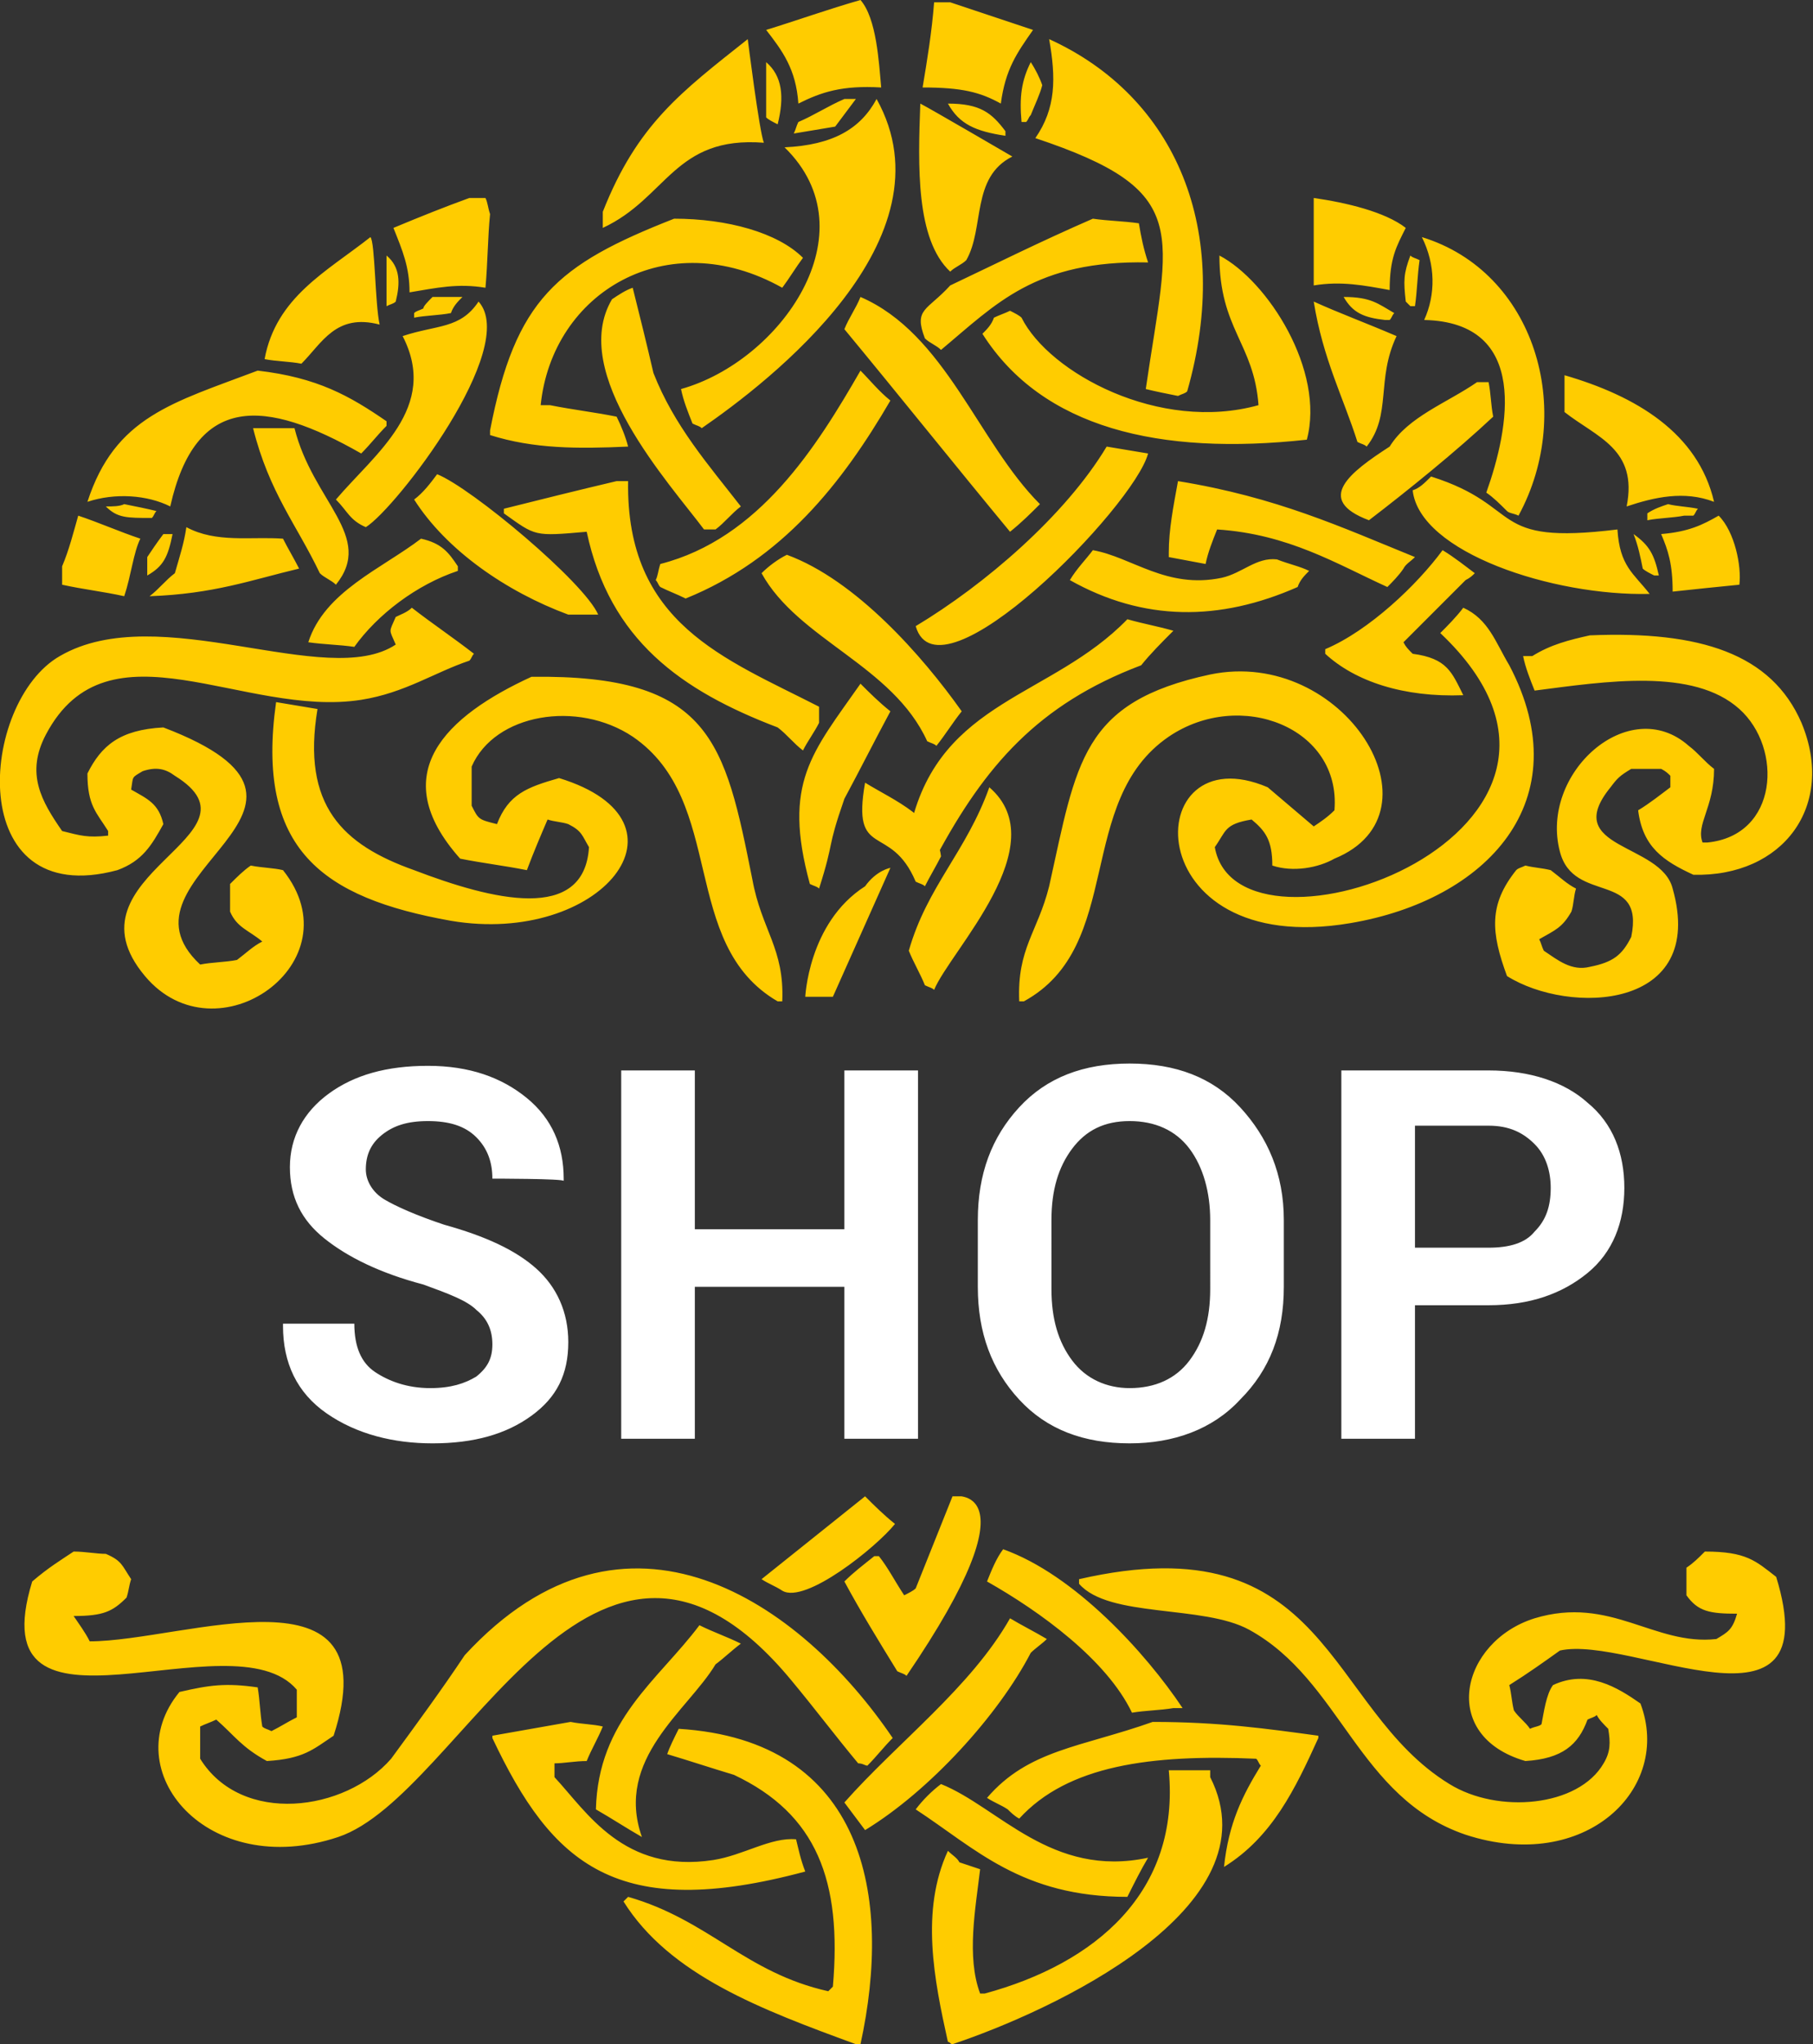 <?xml version="1.0" encoding="utf-8"?>
<!-- Generator: Adobe Illustrator 19.2.0, SVG Export Plug-In . SVG Version: 6.00 Build 0)  -->
<svg version="1.1"
	 id="svg2" xmlns:cc="http://creativecommons.org/ns#" xmlns:dc="http://purl.org/dc/elements/1.1/" xmlns:rdf="http://www.w3.org/1999/02/22-rdf-syntax-ns#" xmlns:svg="http://www.w3.org/2000/svg"
	 xmlns="http://www.w3.org/2000/svg" xmlns:xlink="http://www.w3.org/1999/xlink" x="0px" y="0px" viewBox="0 0 78.8 88.8"
	 style="enable-background:new 0 0 78.8 88.8;" xml:space="preserve">
<rect x="0" y="0" width="78.8" height="88.8" fill="#333333" stroke="none"/>
<style type="text/css">
	.st0{clip-path:url(#SVGID_2_);fill:#FFCC00;}
	.st1{clip-path:url(#SVGID_4_);fill:#FFCC00;}
	.st2{clip-path:url(#SVGID_6_);fill:#FFFFFF;}
</style>
<g id="g20">
	<defs>
		<path id="SVGID_1_" d="M37.4,0c0.7,0.8,0.8,2.7,0.9,3.8c-1.7-0.1-2.6,0.2-3.6,0.7C34.6,3,34,2.2,33.3,1.3C34.6,0.9,36,0.4,37.4,0z
			 M40.1,3.8c0.2-1.2,0.4-2.4,0.5-3.7c0.2,0,0.5,0,0.7,0c1.2,0.4,2.4,0.8,3.6,1.2c-0.7,1-1.2,1.7-1.4,3.2C42.6,4,41.8,3.8,40.1,3.8z
			 M32.5,1.7c0,0,0.5,4,0.7,4.5c-3.9-0.3-4.2,2.4-7,3.7c0-0.2,0-0.4,0-0.7C27.7,5.4,29.6,4,32.5,1.7z M45.6,1.7
			c5.5,2.5,8,8.3,6,15.3c-0.1,0.1-0.2,0.1-0.4,0.2c-0.5-0.1-1-0.2-1.4-0.3C50.8,10,51.9,8.3,45,6C45.9,4.7,45.9,3.4,45.6,1.7z
			 M33.3,2.7c0.7,0.6,0.8,1.5,0.5,2.7c-0.2-0.1-0.4-0.2-0.5-0.3c0-0.1,0-0.2,0-0.3C33.3,4,33.3,3.3,33.3,2.7z M44.8,2.7
			c0.2,0.3,0.4,0.7,0.5,1C45.2,4.1,45,4.5,44.8,5c-0.1,0.1-0.1,0.2-0.2,0.3c-0.1,0-0.1,0-0.2,0C44.3,4.2,44.4,3.5,44.8,2.7z
			 M36.7,4.3c0.2,0,0.4,0,0.5,0c-0.3,0.4-0.6,0.8-0.9,1.2c-0.6,0.1-1.2,0.2-1.8,0.3c0.1-0.2,0.1-0.3,0.2-0.5C35.4,5,36,4.6,36.7,4.3
			z M38.1,4.3c3.4,6.1-4.7,12.3-7.6,14.3c-0.1-0.1-0.2-0.1-0.4-0.2c-0.2-0.5-0.4-1-0.5-1.5c4.3-1.2,8.3-6.8,4.5-10.5
			C36.2,6.3,37.4,5.6,38.1,4.3z M40,4.5c0.4,0.2,4,2.3,4,2.3c-1.8,0.9-1.2,3.1-2,4.5c-0.2,0.2-0.5,0.3-0.7,0.5
			C39.8,10.4,39.9,7.2,40,4.5z M41.2,4.5c1.4,0,1.9,0.4,2.5,1.2c0,0.1,0,0.1,0,0.2C42.4,5.7,41.7,5.4,41.2,4.5z M20.4,8.6
			c0.2,0,0.5,0,0.7,0c0.1,0.2,0.1,0.4,0.2,0.7c-0.1,1-0.1,2.1-0.2,3.2c-1.2-0.2-2.1,0-3.3,0.2c0-1.1-0.3-1.8-0.7-2.8
			C18.3,9.4,19.3,9,20.4,8.6z M57.1,8.6c1.4,0.2,3.1,0.6,4,1.3c-0.4,0.8-0.7,1.3-0.7,2.7c-1.1-0.2-2.1-0.4-3.3-0.2
			C57.1,11.2,57.1,9.9,57.1,8.6z M29.3,9.5c2.3,0,4.5,0.6,5.6,1.7c-0.3,0.4-0.6,0.9-0.9,1.3c-5-2.8-10,0.2-10.5,5.1
			c0.1,0,0.2,0,0.4,0c1,0.2,1.9,0.3,2.9,0.5c0.2,0.4,0.4,0.9,0.5,1.3c-2.2,0.1-4.1,0.1-6-0.5c0-0.1,0-0.1,0-0.2
			C22.4,13,24.2,11.5,29.3,9.5L29.3,9.5z M47.5,9.5c0.7,0.1,1.3,0.1,2,0.2c0.1,0.6,0.2,1.1,0.4,1.7c-4.9-0.1-6.6,1.8-9,3.8
			c-0.2-0.2-0.5-0.3-0.7-0.5c-0.5-1.3,0.1-1.2,1.1-2.3C43.2,11.5,45.2,10.5,47.5,9.5z M16.1,10.3c0.2,0.2,0.2,2.9,0.4,3.8
			c-1.9-0.5-2.5,0.8-3.4,1.7c-0.5-0.1-1.1-0.1-1.6-0.2C12,12.9,14.2,11.8,16.1,10.3z M61.8,10.3c4.9,1.5,6.7,7.5,4.2,12.1
			c-0.2-0.1-0.4-0.1-0.5-0.2c-0.3-0.3-0.6-0.6-0.9-0.8c1-2.8,1.9-7.4-2.7-7.5C62.4,12.8,62.4,11.5,61.8,10.3z M16.8,11.1
			c0.6,0.5,0.6,1.2,0.4,2c-0.1,0.1-0.2,0.1-0.4,0.2c0-0.1,0-0.2,0-0.3C16.8,12.3,16.8,11.7,16.8,11.1z M53,11.1c2.1,1.1,4.6,5,3.8,8
			c-6.4,0.7-11.5-0.5-14.1-4.6c0.2-0.2,0.4-0.4,0.5-0.7c0.2-0.1,0.5-0.2,0.7-0.3c0.2,0.1,0.4,0.2,0.5,0.3c1.2,2.4,6,5,10.3,3.8
			C54.5,14.9,53,14.3,53,11.1z M61.3,11.1c0.1,0.1,0.2,0.1,0.4,0.2c-0.1,0.7-0.1,1.3-0.2,2c-0.1,0-0.1,0-0.2,0
			c-0.1-0.1-0.1-0.1-0.2-0.2C61,12.2,61,11.9,61.3,11.1z M27.5,12.5c0.3,1.2,0.6,2.4,0.9,3.7c0.9,2.3,2.4,4,3.8,5.8
			c-0.4,0.3-0.7,0.7-1.1,1c-0.2,0-0.4,0-0.5,0c-1.5-2-5.9-6.8-4-10C26.9,12.8,27.2,12.6,27.5,12.5z M18.8,12.9c0.4,0,0.8,0,1.3,0
			c-0.2,0.2-0.4,0.4-0.5,0.7c-0.5,0.1-1.1,0.1-1.6,0.2c0-0.1,0-0.1,0-0.2c0.1-0.1,0.2-0.1,0.4-0.2C18.4,13.3,18.6,13.1,18.8,12.9z
			 M37.4,12.9c3.7,1.6,5.1,6.3,7.8,9c-0.4,0.4-0.8,0.8-1.3,1.2c-2.4-2.9-4.8-5.9-7.2-8.8C36.9,13.8,37.2,13.4,37.4,12.9z M58.4,12.9
			c1.2,0,1.5,0.3,2.2,0.7c-0.1,0.1-0.1,0.2-0.2,0.3c-0.1,0-0.1,0-0.2,0C59.3,13.8,58.8,13.6,58.4,12.9z M20.8,13.1
			c1.8,2-3.6,9-4.9,9.8c-0.7-0.3-0.8-0.7-1.3-1.2c1.7-2,4.5-4,2.9-7.1C19,14.1,20,14.3,20.8,13.1z M57.1,13.1
			c1.1,0.5,2.2,0.9,3.6,1.5c-0.9,1.9-0.2,3.4-1.3,4.8c-0.1-0.1-0.2-0.1-0.4-0.2C58.4,17.3,57.5,15.6,57.1,13.1z M11.2,16.1
			c2.6,0.3,4,1.1,5.6,2.2c0,0.1,0,0.1,0,0.2c-0.4,0.4-0.7,0.8-1.1,1.2c-4.2-2.4-7.2-2.6-8.3,2.3c-1-0.5-2.4-0.6-3.6-0.2
			C5,18.1,7.5,17.5,11.2,16.1z M37.4,16.1c0.4,0.4,0.8,0.9,1.3,1.3c-2.1,3.6-4.7,6.9-8.9,8.6c-0.4-0.2-0.7-0.3-1.1-0.5
			c-0.1-0.1-0.1-0.2-0.2-0.3c0.1-0.2,0.1-0.4,0.2-0.7C33,23.4,35.5,19.4,37.4,16.1z M68,16.3c3.1,0.9,5.8,2.5,6.5,5.5
			c-1.3-0.5-2.6-0.2-3.8,0.2c0.5-2.5-1.3-3-2.7-4.1C68,17.3,68,16.8,68,16.3z M64.2,16.6c0.2,0,0.4,0,0.5,0c0.1,0.5,0.1,1,0.2,1.5
			c-1.6,1.5-3.7,3.2-5.4,4.5c-2.4-0.9-0.8-2.1,0.9-3.2C61.2,18.1,62.9,17.5,64.2,16.6z M11,18.6c0.6,0,1.2,0,1.8,0
			c0.8,3.2,3.5,4.7,1.8,6.8c-0.2-0.2-0.5-0.3-0.7-0.5C12.9,22.8,11.7,21.4,11,18.6z M48.1,19.4c0.6,0.1,1.2,0.2,1.8,0.3
			c-0.6,2.3-9.1,11-10.1,7.5C42.8,25.4,46.3,22.4,48.1,19.4z M19,20.6c1.5,0.6,6.4,4.7,7,6.1c-0.4,0-0.8,0-1.3,0
			c-2.7-1-5.3-2.8-6.7-5C18.4,21.4,18.7,21,19,20.6z M62.2,20.7c4.1,1.3,2.4,3,8.1,2.3c0.1,1.6,0.7,1.9,1.4,2.8
			c-4.2,0.1-10-1.8-10.3-4.5C61.7,21.2,61.9,21,62.2,20.7z M26.8,20.9c0.2,0,0.4,0,0.5,0c-0.1,6.2,4.2,7.7,8.3,9.8
			c0,0.2,0,0.4,0,0.7c-0.2,0.4-0.5,0.8-0.7,1.2c-0.4-0.3-0.7-0.7-1.1-1c-4.2-1.6-7.3-3.8-8.3-8.5c-2.3,0.2-2.2,0.2-3.6-0.8
			c0-0.1,0-0.1,0-0.2C23.5,21.7,25.1,21.3,26.8,20.9z M51.2,20.9c4.3,0.7,7.1,2,10.3,3.3c-0.2,0.2-0.4,0.3-0.5,0.5
			c-0.2,0.3-0.5,0.6-0.7,0.8c-2.2-1-4.3-2.3-7.4-2.5c-0.2,0.5-0.4,1-0.5,1.5c-0.5-0.1-1.1-0.2-1.6-0.3c0-0.1,0-0.1,0-0.2
			C50.8,23,51,22,51.2,20.9z M5.4,21.9c0.5,0.1,1,0.2,1.4,0.3c-0.1,0.1-0.1,0.2-0.2,0.3c-1.1,0-1.5,0-2-0.5C4.9,22,5.2,22,5.4,21.9z
			 M72.5,21.9c0.4,0.1,0.8,0.1,1.3,0.2c-0.1,0.1-0.1,0.2-0.2,0.3c-0.1,0-0.2,0-0.4,0c-0.5,0.1-1.1,0.1-1.6,0.2c0-0.1,0-0.2,0-0.3
			C71.9,22.1,72.2,22,72.5,21.9z M3.4,22.4c0.9,0.3,1.8,0.7,2.7,1C5.8,24,5.7,25,5.4,25.9c-0.9-0.2-1.8-0.3-2.7-0.5
			c0-0.3,0-0.6,0-0.8C3,23.9,3.2,23.1,3.4,22.4z M72.7,25.7c0-1.2-0.2-1.8-0.5-2.5c1.2-0.1,1.8-0.4,2.5-0.8c0.7,0.7,1,2.2,0.9,3
			C74.6,25.5,73.6,25.6,72.7,25.7z M8.1,22.9c1.3,0.7,2.8,0.4,4.2,0.5c0.2,0.4,0.5,0.9,0.7,1.3c-2.1,0.5-3.7,1.1-6.5,1.2
			c0.4-0.3,0.7-0.7,1.1-1C7.8,24.2,8,23.6,8.1,22.9z M7.1,23.2c0.1,0,0.2,0,0.4,0c-0.2,1-0.4,1.4-1.1,1.8c0-0.3,0-0.6,0-0.8
			C6.6,23.9,6.8,23.6,7.1,23.2z M71,23.2c0.7,0.5,0.9,0.9,1.1,1.8c-0.1,0-0.1,0-0.2,0c-0.2-0.1-0.4-0.2-0.5-0.3
			C71.3,24.2,71.2,23.7,71,23.2z M18.3,23.4c0.9,0.2,1.2,0.6,1.6,1.2c0,0.1,0,0.1,0,0.2c-1.8,0.6-3.5,1.9-4.5,3.3
			c-0.7-0.1-1.3-0.1-2-0.2C14.1,25.7,16.6,24.7,18.3,23.4z M47.5,23.9c1.7,0.3,3.2,1.7,5.6,1.2c0.9-0.2,1.5-0.9,2.4-0.8
			c0.5,0.2,1,0.3,1.4,0.5c-0.2,0.2-0.4,0.4-0.5,0.7c-3.4,1.5-6.7,1.5-9.9-0.3C46.8,24.7,47.2,24.3,47.5,23.9z M62.7,23.9
			c0.5,0.3,1,0.7,1.4,1c-0.1,0.1-0.2,0.2-0.4,0.3c-0.9,0.9-1.8,1.8-2.7,2.7c0.1,0.2,0.2,0.3,0.4,0.5c1.5,0.2,1.7,0.8,2.2,1.8
			c-2.6,0.1-4.7-0.6-6-1.8c0-0.1,0-0.1,0-0.2C59.5,27.4,61.6,25.4,62.7,23.9z M34.2,24.1c3,1.1,5.9,4.4,7.6,6.8
			c-0.4,0.5-0.7,1-1.1,1.5c-0.1-0.1-0.2-0.1-0.4-0.2c-1.5-3.3-5.6-4.4-7.2-7.3C33.4,24.6,33.8,24.3,34.2,24.1z M17.9,26.4
			c0.9,0.7,1.8,1.3,2.7,2c-0.1,0.1-0.1,0.2-0.2,0.3c-1.5,0.5-2.8,1.4-4.7,1.7c-5.1,0.8-11-3.6-13.7,1.5c-0.9,1.7-0.2,2.9,0.7,4.2
			c0.8,0.2,1.1,0.3,2,0.2c0-0.1,0-0.1,0-0.2c-0.5-0.8-0.9-1.1-0.9-2.5c0.6-1.2,1.4-1.9,3.3-2c9.2,3.5-2.6,6.4,1.6,10.3
			c0.5-0.1,1.1-0.1,1.6-0.2c0.4-0.3,0.7-0.6,1.1-0.8c-0.6-0.5-1.1-0.6-1.4-1.3c0-0.4,0-0.8,0-1.2c0.3-0.3,0.6-0.6,0.9-0.8
			c0.5,0.1,1,0.1,1.4,0.2c3.2,4-2.9,8.3-6,4.6c-3.7-4.4,5.5-6.1,1.3-8.7c-0.4-0.3-0.8-0.4-1.4-0.2c-0.5,0.3-0.4,0.2-0.5,0.8
			c0.7,0.4,1.2,0.6,1.4,1.5c-0.5,0.9-0.9,1.6-2,2c-6.7,1.8-6-7.3-2.5-9.3c4.3-2.5,11.6,1.5,14.6-0.5c-0.3-0.7-0.3-0.5,0-1.2
			C17.4,26.7,17.7,26.6,17.9,26.4z M63.6,26.4c1.1,0.5,1.4,1.5,2,2.5c3.1,5.9-1,10.2-6.9,11.2c-9.4,1.6-9.2-8.3-3.6-5.9
			c0.7,0.6,1.3,1.1,2,1.7c0.3-0.2,0.6-0.4,0.9-0.7c0.3-3.6-4.1-5.3-7.2-3.2c-4.1,2.8-1.9,9.1-6.3,11.5c-0.1,0-0.1,0-0.2,0
			c-0.1-2.3,0.8-3,1.3-5c1.2-5.4,1.4-8,7-9.2c5.8-1.2,10.3,6,5.4,8c-0.7,0.4-1.8,0.6-2.7,0.3c0-1.1-0.3-1.5-0.9-2
			c-1.2,0.2-1.1,0.5-1.6,1.2c1,5.7,18.9-0.7,9.8-9.3C62.9,27.2,63.3,26.8,63.6,26.4z M49,26.9c0.7,0.2,1.3,0.3,2,0.5
			c-0.5,0.5-1,1-1.4,1.5c-4.5,1.7-6.8,4.4-8.9,8.3c-0.1-0.1-0.2-0.1-0.4-0.2c-0.2-0.4-0.5-0.8-0.7-1.2C40.9,30.4,45.7,30.3,49,26.9z
			 M69.1,27.6c4.8-0.2,7.9,0.8,9.2,3.8c1.5,3.6-0.8,6.7-4.7,6.6c-1.3-0.6-2.2-1.2-2.4-2.8c0.5-0.3,1-0.7,1.4-1c0-0.2,0-0.3,0-0.5
			c-0.1-0.1-0.2-0.2-0.4-0.3c-0.4,0-0.8,0-1.3,0c-0.5,0.3-0.6,0.4-0.9,0.8c-2.2,2.7,2.2,2.4,2.7,4.4c1.5,5.3-4.5,5.5-7.2,3.8
			c-0.7-1.9-0.8-3.1,0.4-4.6c0.1-0.1,0.2-0.1,0.4-0.2c0.4,0.1,0.7,0.1,1.1,0.2c0.4,0.3,0.7,0.6,1.1,0.8c-0.1,0.3-0.1,0.7-0.2,1
			c-0.4,0.7-0.7,0.8-1.4,1.2c0.1,0.2,0.1,0.3,0.2,0.5c0.6,0.4,1.2,0.9,2,0.7c1-0.2,1.4-0.5,1.8-1.3c0.6-2.9-2.5-1.4-3.1-3.7
			c-0.9-3.4,3-6.9,5.6-4.6c0.4,0.3,0.7,0.7,1.1,1c0,1.7-0.8,2.4-0.5,3.2c0.1,0,0.1,0,0.2,0c3.1-0.3,3.3-4.1,1.4-5.8
			c-2-1.8-5.8-1.2-8.9-0.8c-0.2-0.5-0.4-1-0.5-1.5c0.1,0,0.2,0,0.4,0C67.4,28,68.2,27.8,69.1,27.6L69.1,27.6z M23.1,29.4
			c7.8-0.1,8.4,2.8,9.6,8.8c0.4,2.2,1.4,3,1.3,5.3c-0.1,0-0.1,0-0.2,0c-4.3-2.5-2.2-8.7-6.3-11.5c-2.4-1.6-6-1-7,1.3
			c0,0.6,0,1.1,0,1.7c0.3,0.6,0.3,0.6,1.1,0.8c0.5-1.3,1.3-1.6,2.7-2c6.2,1.9,1.8,7.3-4.7,6.2c-5.6-1-8.5-3.1-7.6-9.5
			c0.6,0.1,1.2,0.2,1.8,0.3c-0.7,4.2,1.1,5.9,4.2,7c3.4,1.3,7.4,2.3,7.6-1c-0.3-0.5-0.3-0.7-0.9-1c-0.3-0.1-0.6-0.1-0.9-0.2
			c-0.3,0.7-0.6,1.4-0.9,2.2c-1-0.2-1.9-0.3-2.9-0.5C16.7,33.6,19.4,31.1,23.1,29.4z M37.4,29.7c0.4,0.4,0.8,0.8,1.3,1.2
			c-0.7,1.3-1.3,2.5-2,3.8c-0.8,2.3-0.4,1.7-1.1,3.9c-0.1-0.1-0.2-0.1-0.4-0.2C34,34,35.3,32.7,37.4,29.7z M37.6,34
			c1.3,0.8,3.1,1.5,3.3,3.2c-0.2,0.4-0.5,0.9-0.7,1.3c-0.1-0.1-0.2-0.1-0.4-0.2C38.7,35.7,37,37.4,37.6,34z M43,34.2
			c2.9,2.5-1.7,7.1-2.4,8.8c-0.1-0.1-0.2-0.1-0.4-0.2c-0.2-0.5-0.5-1-0.7-1.5C40.3,38.5,42,37,43,34.2z M37.6,38.5
			c0.5-0.7,1.1-0.8,1.1-0.8l-2.5,5.6H35C35,43.4,35.1,40.1,37.6,38.5z"/>
	</defs>
	<clipPath id="SVGID_2_">
		<use xlink:href="#SVGID_1_"  style="overflow:visible;"/>
	</clipPath>
	<rect x="-12.1" y="-13.8" class="st0" width="100.8" height="58.2"/>
</g>
<g>
	<defs>
		<path id="SVGID_3_" d="M41.4,65c0,0,3.8-0.7-2,7.8c-0.1-0.1-0.2-0.1-0.4-0.2c-0.8-1.3-1.6-2.6-2.3-3.9c0.4-0.4,0.8-0.7,1.3-1.1
			c0.1,0,0.1,0,0.2,0c0.4,0.5,0.7,1.1,1.1,1.7c0.2-0.1,0.4-0.2,0.5-0.3C40.6,67,41.4,65,41.4,65z M37.6,65c0.4,0.4,0.8,0.8,1.3,1.2
			c-0.8,1-3.9,3.5-4.9,2.9c-0.3-0.2-0.6-0.3-0.9-0.5C34.6,67.4,36.1,66.2,37.6,65z M43.6,67.3c3.1,1.1,6.2,4.5,7.8,6.9
			c-0.1,0-0.2,0-0.4,0c-0.6,0.1-1.2,0.1-1.8,0.2c-1.1-2.3-4-4.4-6.3-5.7C43.1,68.2,43.3,67.7,43.6,67.3z M3.2,67.4
			c0.5,0,1,0.1,1.4,0.1c0.7,0.3,0.7,0.5,1.1,1.1c-0.1,0.3-0.1,0.5-0.2,0.8c-0.6,0.6-1,0.8-2.3,0.8c0.2,0.3,0.5,0.7,0.7,1.1
			C8,71.3,17,67.7,14.5,75.4c-0.9,0.6-1.3,1-2.9,1.1c-1.1-0.6-1.4-1.1-2.2-1.8c-0.2,0.1-0.5,0.2-0.7,0.3c0,0.5,0,0.9,0,1.4
			c1.8,2.9,6.3,2.3,8.3,0c1.1-1.5,2.2-3,3.2-4.5c7-7.6,14.6-2.3,18.6,3.6c-0.4,0.4-0.7,0.8-1.1,1.2c-0.1,0-0.2-0.1-0.4-0.1
			c-1-1.2-1.9-2.4-2.9-3.6c-8.6-10.4-14.3,5-19.7,6.8c-5.7,1.9-9.7-2.9-6.9-6.3c1.3-0.3,2-0.4,3.4-0.2c0.1,0.6,0.1,1.1,0.2,1.7
			c0.1,0.1,0.2,0.1,0.4,0.2c0.4-0.2,0.7-0.4,1.1-0.6c0-0.4,0-0.8,0-1.2c-2.8-3.3-13.9,3.1-11.5-4.7C2.1,68.1,2.6,67.8,3.2,67.4z
			 M74.1,67.4c1.8,0,2.2,0.4,3.1,1.1c2.3,7.5-6.3,2.5-9.4,3.2c-0.7,0.5-1.4,1-2.2,1.5c0.1,0.4,0.1,0.7,0.2,1.1
			c0.2,0.3,0.5,0.5,0.7,0.8c0.2-0.1,0.4-0.1,0.5-0.2c0.1-0.5,0.2-1.3,0.5-1.7c1.5-0.7,2.8,0.1,3.8,0.8c1.4,3.7-2.4,7.4-7.6,5.7
			c-4.7-1.6-5.4-6.7-9.4-8.9c-2-1.1-6.1-0.5-7.4-2c0-0.1,0-0.1,0-0.2c10.9-2.5,10.7,5.6,16.1,8.9c2.1,1.3,5.6,1,6.7-0.9
			c0.3-0.5,0.3-0.9,0.2-1.5c-0.2-0.2-0.4-0.4-0.5-0.6c-0.1,0.1-0.2,0.1-0.4,0.2c-0.4,1.1-1.1,1.7-2.7,1.8c-3.8-1.1-2.8-5.2,0.4-6.2
			c3.3-1,5.2,1.2,7.9,0.9c0.5-0.3,0.7-0.4,0.9-1.1c-1.2,0-1.7-0.1-2.2-0.8c0-0.4,0-0.8,0-1.2C73.6,67.9,73.8,67.7,74.1,67.4
			L74.1,67.4z M43.9,70.3c0.5,0.3,1.1,0.6,1.6,0.9c-0.2,0.2-0.5,0.4-0.7,0.6c-1.4,2.7-4.4,6-7.2,7.7c-0.3-0.4-0.6-0.8-0.9-1.2
			C39,75.7,42.2,73.3,43.9,70.3z M30.4,70.6c0.6,0.3,1.2,0.5,1.8,0.8c-0.4,0.3-0.7,0.6-1.1,0.9c-1.2,2-4.4,4.1-3.2,7.5
			c-0.7-0.4-1.3-0.8-2-1.2C26,74.7,28.6,73,30.4,70.6z M24.8,74.8c0.5,0.1,1,0.1,1.4,0.2c-0.2,0.5-0.5,1-0.7,1.5
			c-0.5,0-1,0.1-1.4,0.1c0,0.2,0,0.4,0,0.6c1.4,1.5,3,4.2,6.9,3.6c1.3-0.2,2.5-1,3.6-0.9c0.1,0.4,0.2,0.9,0.4,1.4
			C26.8,83.5,24,81,21.4,75.5c0,0,0-0.1,0-0.1C22.5,75.2,23.7,75,24.8,74.8z M50.1,74.8c2.9,0,5,0.3,7.2,0.6c0,0,0,0.1,0,0.1
			c-1,2.2-2,4.3-4.1,5.6c0.2-1.9,0.8-3.1,1.6-4.4c-0.1-0.1-0.1-0.2-0.2-0.3c-4.6-0.2-8.2,0.3-10.3,2.6c-0.2-0.1-0.4-0.3-0.5-0.4
			c-0.3-0.2-0.6-0.3-0.9-0.5C44.7,76,47,75.9,50.1,74.8z M29.5,75.1c8.1,0.5,9.3,7.3,7.9,13.7c-0.1,0-0.1,0-0.2,0
			c-4.1-1.5-8.1-3-10.1-6.2c0.1-0.1,0.1-0.1,0.2-0.2c3.5,1,5.1,3.3,8.7,4.1c0.1-0.1,0.1-0.1,0.2-0.2c0.4-4.6-0.7-7.5-4.3-9.2
			c-1-0.3-1.9-0.6-2.9-0.9C29.1,75.9,29.3,75.5,29.5,75.1z M50.8,76.9c0.6,0,1.2,0,1.8,0c0,0.1,0,0.2,0,0.3
			c2.9,5.7-7,10.2-11.2,11.6c-0.1,0-0.1-0.1-0.2-0.1c-0.6-2.7-1.2-5.7,0-8.3c0.2,0.2,0.4,0.3,0.5,0.5c0.3,0.1,0.6,0.2,0.9,0.3
			c-0.2,1.7-0.6,3.8,0,5.4c0.1,0,0.1,0,0.2,0C47.6,85.3,51.3,82.2,50.8,76.9z M40.9,77.5c2.5,1,4.8,4.1,9,3.2
			c-0.3,0.5-0.6,1.1-0.9,1.7c-4.6,0-6.6-2.1-9.2-3.8C40.1,78.2,40.5,77.8,40.9,77.5z"/>
	</defs>
	<clipPath id="SVGID_4_">
		<use xlink:href="#SVGID_3_"  style="overflow:visible;"/>
	</clipPath>
	<rect x="-11" y="65" class="st1" width="103.9" height="41.6"/>
</g>
<g>
	<defs>
		<path id="SVGID_5_" d="M21.4,51.2c0-0.7-0.2-1.3-0.7-1.8c-0.5-0.5-1.2-0.7-2.1-0.7c-0.9,0-1.5,0.2-2,0.6c-0.5,0.4-0.7,0.9-0.7,1.5
			c0,0.5,0.3,1,0.8,1.3c0.5,0.3,1.4,0.7,2.6,1.1c1.8,0.5,3.1,1.1,4,1.9c0.9,0.8,1.4,1.9,1.4,3.2c0,1.4-0.5,2.4-1.6,3.2
			c-1.1,0.8-2.5,1.2-4.3,1.2c-1.7,0-3.3-0.4-4.6-1.3c-1.3-0.9-1.9-2.2-1.9-3.8l0-0.1h3.1c0,1,0.3,1.7,0.9,2.1
			c0.6,0.4,1.4,0.7,2.4,0.7c0.9,0,1.5-0.2,2-0.5c0.5-0.4,0.7-0.8,0.7-1.4c0-0.6-0.2-1.1-0.7-1.5c-0.4-0.4-1.2-0.7-2.3-1.1
			c-1.9-0.5-3.3-1.2-4.3-2c-1-0.8-1.5-1.8-1.5-3.1c0-1.3,0.6-2.4,1.7-3.2c1.1-0.8,2.5-1.2,4.3-1.2c1.8,0,3.2,0.5,4.3,1.4
			c1.1,0.9,1.6,2.1,1.6,3.5l0,0.1C24.5,51.2,21.4,51.2,21.4,51.2z M36.7,62.5v-6.6h-6.5v6.6H27v-16h3.2v6.9h6.5v-6.9h3.2v16H36.7z
			 M53.9,60.8c-1.2,1.3-2.9,1.9-4.8,1.9c-2,0-3.6-0.6-4.8-1.9c-1.2-1.3-1.8-2.9-1.8-4.9v-2.9c0-2,0.6-3.6,1.8-4.9
			c1.2-1.3,2.8-1.9,4.8-1.9c2,0,3.6,0.6,4.8,1.9c1.2,1.3,1.9,2.9,1.9,4.9v2.9C55.8,57.9,55.2,59.5,53.9,60.8z M52.6,53
			c0-1.2-0.3-2.3-0.9-3.1c-0.6-0.8-1.5-1.2-2.6-1.2c-1.1,0-1.9,0.4-2.5,1.2c-0.6,0.8-0.9,1.8-0.9,3.1V56c0,1.3,0.3,2.3,0.9,3.1
			c0.6,0.8,1.5,1.2,2.5,1.2c1.1,0,2-0.4,2.6-1.2c0.6-0.8,0.9-1.8,0.9-3.1C52.6,56,52.6,53,52.6,53z M69,55.3
			c-1.1,0.9-2.5,1.4-4.3,1.4h-3.2v5.8h-3.2v-16h6.4c1.8,0,3.3,0.5,4.3,1.4c1.1,0.9,1.6,2.2,1.6,3.7C70.6,53.1,70.1,54.4,69,55.3z
			 M66.7,49.7c-0.5-0.5-1.1-0.8-2-0.8h-3.2v5.3h3.2c0.9,0,1.6-0.2,2-0.7c0.5-0.5,0.7-1.1,0.7-1.9C67.4,50.9,67.2,50.2,66.7,49.7z"/>
	</defs>
	<clipPath id="SVGID_6_">
		<use xlink:href="#SVGID_5_"  style="overflow:visible;"/>
	</clipPath>
	<rect x="-2.6" y="44.4" class="st2" width="86.3" height="20.3"/>
</g>
</svg>
